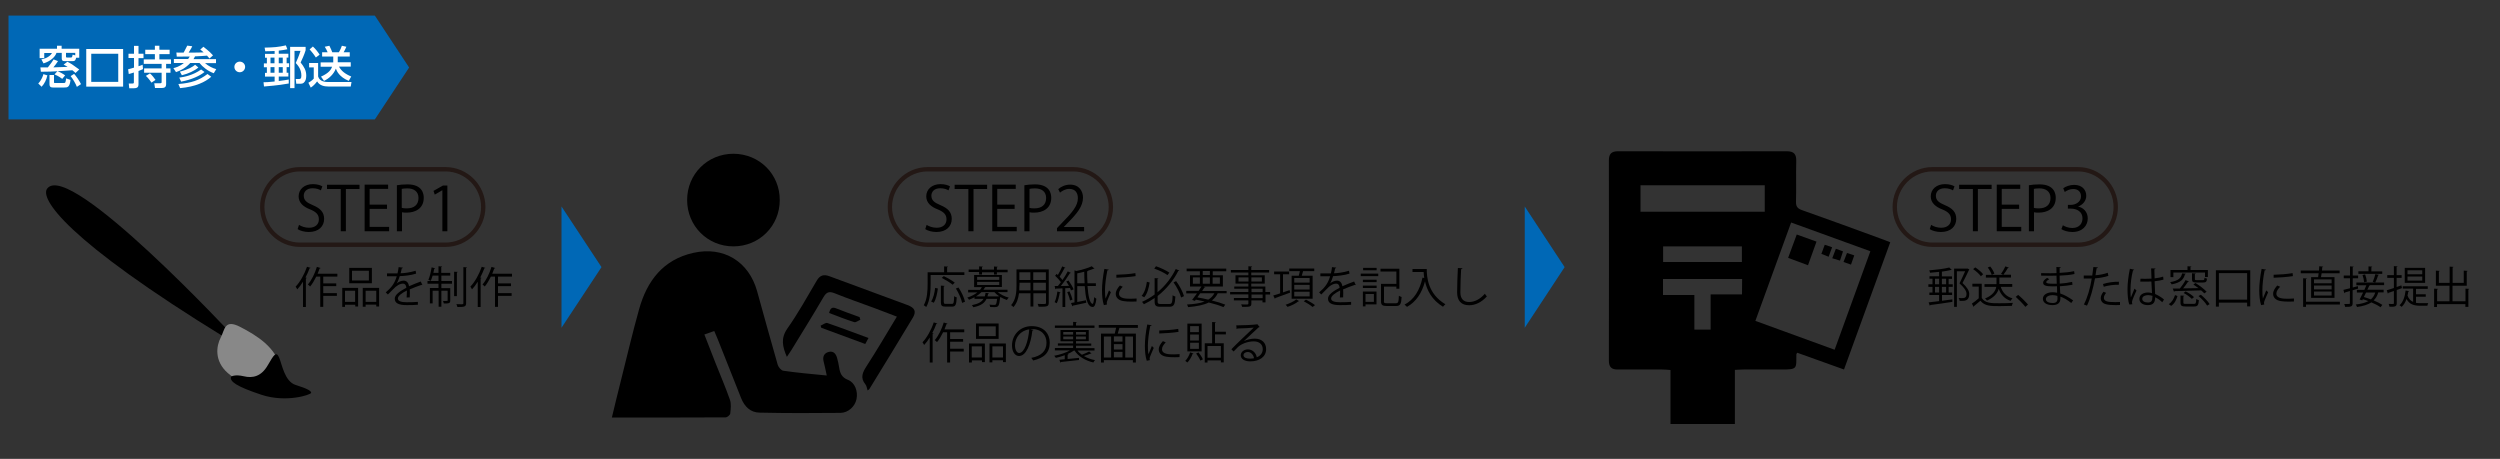 <?xml version="1.0" encoding="utf-8"?>
<!-- Generator: Adobe Illustrator 27.9.3, SVG Export Plug-In . SVG Version: 9.03 Build 53313)  -->
<svg version="1.1" id="レイヤー_1" xmlns="http://www.w3.org/2000/svg" xmlns:xlink="http://www.w3.org/1999/xlink" x="0px"
	 y="0px" viewBox="0 0 2000 367.1" style="enable-background:new 0 0 2000 367.1;" xml:space="preserve">
<rect x="0" y="0" width="2000" height="367.1" fill="#333333" stroke="none"/>
<style type="text/css">
	.st0{fill:#0068B6;}
	.st1{fill:#FFFFFF;}
	.st2{fill:#888888;}
	.st3{fill:none;stroke:#231815;stroke-width:3.495;stroke-miterlimit:10;}
</style>
<polygon class="st0" points="299.9,95.5 6.8,95.5 6.8,12.5 299.9,12.5 327.3,54 "/>
<polygon class="st0" points="449.2,165.2 481.2,213.7 449.2,262.2 "/>
<polygon class="st0" points="1219.8,165.2 1251.7,213.7 1219.8,262.2 "/>
<g>
	<g>
		<path class="st1" d="M37.9,60.3c-0.8,3.5-2.2,6.5-4.6,9.1l-2.7-2.6c2.8-2.9,3.9-6.5,4.1-7.5L37.9,60.3z M60.9,46.2
			c-0.3,1.3-0.6,2.7-2.6,2.7h-6.6c-1.7,0-2.3-0.5-2.3-2.2v-4.4h-4.2c-1.1,3.2-4.7,6.7-10.4,8.4l-1.7-3.2c5.9-1.1,7.9-4.1,8.5-5.1
			h-6.2v4.1h-3.7V39h13.9v-2.4h3.7V39h14.1v7.2H60.9z M45.9,57c-3.2,0.2-7.1,0.4-13.2,0.4l-0.4-3.5c1.7,0,4.6,0,6,0
			c2.7-3.4,3.6-4.8,4.6-6.4l3.5,1.4c-1.1,1.8-2.4,3.4-3.7,5c2,0,9-0.3,11.4-0.4c-1.4-0.9-2.1-1.2-3.2-1.8l3-2.3
			c2.5,1.2,4.3,2.3,9.5,6.2l-3,2.8c-0.6-0.6-1.2-1.2-2.5-2.2c-1.8,0.1-10,0.7-11.9,0.8c1.8,0.6,4.2,1.9,6.1,3.3l-2.3,2.8
			c-3-2.3-5.2-3.1-6.2-3.6L45.9,57z M39.6,60h3.6v5.6c0,0.6,0,0.8,0.6,0.8h6.9c1.7,0,1.7-0.1,2.2-3.7l3.5,1.2
			c-0.6,6.1-2.6,6.1-4.9,6.1h-9c-1.4,0-2.9-0.1-2.9-2.7V60z M60.1,42.3h-7.3v3.1c0,0.5,0.2,0.6,0.7,0.6h3.2c1,0,1-0.3,1.4-2.3
			l2.1,0.6V42.3z M59.3,59.1c1.9,2.1,4.3,5.7,5.5,8.2l-3.3,2.2c-0.9-2.4-3-6.1-5-8.6L59.3,59.1z"/>
		<path class="st1" d="M98.5,69.3H69V39.2h29.5V69.3z M94.5,43H73v22.5h21.6V43z"/>
		<path class="st1" d="M102.5,55.4c1.6-0.4,3.2-0.8,4.7-1.3v-7.7h-4.4V43h4.4v-6.3h3.6V43h4v3.5h-4V53c1.7-0.6,2.4-0.9,3.3-1.2
			l0.3,3.5c-0.9,0.4-1.4,0.6-3.6,1.5v10.6c0,1.7-0.4,3.2-3.7,3.2h-3.7l-0.4-3.8h3.1c0.5,0,1-0.1,1-0.9V58c-2,0.7-3.2,1-4.1,1.2
			L102.5,55.4z M123.8,36.6h3.7v3.2h8.2v3.5h-8.2v4.2h9.3v3.6h-3.9v3.6h3.5v3.5h-3.5v9.3c0,1.9-1.1,2.9-3.3,2.9H124l-0.6-3.8h4.7
			c1.2,0,1.2-0.5,1.2-1.1v-7.3h-14v-3.5h14v-3.6h-14.3v-3.6h8.9v-4.2h-7.7v-3.5h7.7V36.6z M120,58.7c2,1.8,4,4.6,4.4,5.2l-3.2,2.2
			c-0.5-0.7-2.3-3.4-4.5-5.4L120,58.7z"/>
		<path class="st1" d="M150.4,47.3c0.5-0.6,0.9-1.2,1.4-2.1c-4.9,0.1-5.5,0.1-10.4,0.1l-0.3-3.3c1,0.1,1.9,0.1,5.8,0.1
			c0.1-0.3,1.6-2.8,2.9-5.6l4,0.5c-0.4,0.9-0.6,1.5-2.9,5.1c5.9,0,10.1-0.1,12-0.2c-1.4-1.3-1.9-1.7-2.7-2.2l2.5-2.3
			c0.6,0.5,4.8,3.5,7.7,6.9l-2.8,2.5c-0.5-0.6-1-1.2-2-2.3c-2.2,0.2-6.1,0.5-9.6,0.6c-0.5,1.1-0.9,1.7-1.2,2.2h18v3.2H164
			c2.7,2.3,6.2,4.1,9,4.8l-2,3.3c-4.6-1.7-8.9-5-11.4-8.2h-7.4c-3.5,3.8-7.4,6-11.4,7.3l-2.1-3.2c1.7-0.4,4.8-1.2,8.4-4.1h-8v-3.2
			H150.4z M169,61.4c-4.7,4.2-12.6,8-24.9,9.1l-1.4-3.3c10.5-0.8,16.7-3,23.3-8L169,61.4z M163.6,57.6c-3.5,2.9-10.4,6.2-18.7,7.7
			l-1.5-3.2c3.9-0.5,11.1-1.9,17.5-6.5L163.6,57.6z M158.7,54c-3.2,2.7-8,4.9-13.2,6.2l-1.6-2.9c7.1-1.8,10.3-3.9,12.2-5.5L158.7,54
			z"/>
		<path class="st1" d="M196.1,53.5c0,2.3-1.9,4.3-4.3,4.3c-2.4,0-4.3-1.9-4.3-4.3c0-2.4,2-4.2,4.3-4.2
			C194.2,49.3,196.1,51.2,196.1,53.5z"/>
		<path class="st1" d="M219.6,40.8c-3.9,0.2-6.2,0.2-7.4,0.2l-0.5-2.9c7.8-0.2,10.6-0.4,17-1.8l1.2,3.1c-1.3,0.3-3.2,0.7-6.9,1.1
			v2.5h7.7v3.1h-1.4v4.5h2v3.1h-2v4.5h1.4v3H223v3.6c4-0.5,6.6-0.9,8-1.2v3.2c-2.7,0.5-8.5,1.5-19.8,2.4l-0.4-3.4
			c1.8,0,4.2-0.1,8.9-0.6v-3.9h-7.7v-3h1.5v-4.5h-2.4v-3.1h2.4v-4.5h-1.5v-3.1h7.7V40.8z M216.4,46.1v4.5h3.2v-4.5H216.4z
			 M216.4,53.7v4.5h3.2v-4.5H216.4z M223,46.1v4.5h3.2v-4.5H223z M223,53.7v4.5h3.2v-4.5H223z M244.5,37.5v2.7c-1.1,3.7-3,7.7-4,9.8
			c2.8,3.6,4.5,6.2,4.5,10.6c0,2.8-0.8,4.1-1.3,4.8c-1.1,1.6-2.3,1.6-4.3,1.6H237l-0.4-3.8h2.6c0.8,0,1.9,0,1.9-2.6
			c0-5-2.4-7.9-4.5-10.2c1.1-2.4,2.4-5.3,3.8-9.7h-4.8v29.8h-3.5v-33H244.5z"/>
		<path class="st1" d="M247.2,50.4h7.3v10.8c1.3,4.4,6.4,4.4,8.1,4.4h18.6l-0.6,3.6h-18.1c-2.7,0-6.8-0.6-8.8-4.1
			c-1.6,2.2-3.4,3.9-5.1,5l-1.9-3.9c0.2-0.1,2.9-1.6,4.3-3.3v-9h-3.7V50.4z M250.3,37.2c2.1,1.9,3.9,4.2,5.4,6.5l-3,2.3
			c-1.8-2.9-4.5-5.9-5-6.5L250.3,37.2z M266.6,49.8v-4.6h-8.9v-3.4h4.4c-0.5-1.3-1.4-3-2.3-4.4l3.7-0.8c1.1,2,2,4.4,2.3,5.2h5.3
			c1.3-2.1,2.3-4.8,2.4-5.2l3.6,0.8c-0.7,1.7-1.7,3.6-2.2,4.4h4.9v3.4h-9.6v4.6h10.4v3.5h-9.4c1.7,3.3,4.9,5.9,9.8,7.9l-2,3.5
			c-7.7-3.2-9.6-7.9-10.3-9.8c-1.8,4.5-5.4,7.9-9.5,9.8l-2.4-3.4c6.5-2.9,8.1-5.8,8.9-7.9h-9.2v-3.5H266.6z"/>
	</g>
</g>
<g>
	<g>
		<path d="M256.7,152.3c-1.1-0.7-3.4-1.7-6.6-1.7c-5.2,0-7.1,3.2-7.1,5.9c0,3.7,2.2,5.5,7.2,7.6c6,2.5,9.1,5.6,9.1,11
			c0,5.9-4.3,10.5-12.3,10.5c-3.4,0-7-1-8.9-2.3l1.1-3.4c2,1.3,5,2.3,8,2.3c5,0,7.9-2.7,7.9-6.7c0-3.7-2-5.9-6.8-7.9
			c-5.6-2.1-9.4-5.4-9.4-10.5c0-5.7,4.6-9.8,11.4-9.8c3.5,0,6.2,0.9,7.6,1.8L256.7,152.3z"/>
		<path d="M287.7,151.2h-11V185h-4.1v-33.8h-11v-3.4h26V151.2z"/>
		<path d="M311.4,185h-19.7v-37.3h18.8v3.4h-14.8v12.6h13.9v3.4h-13.9v14.4h15.6V185z"/>
		<path d="M317.5,148.2c2.1-0.4,5-0.7,8.5-0.7c12,0,13,7.7,13,10.7c0,8.8-7,11.9-13.6,11.9c-1.4,0-2.7,0-3.8-0.3V185h-4.1V148.2z
			 M321.5,166.3c1,0.3,2.3,0.4,3.9,0.4c5.9,0,9.4-2.9,9.4-8.3c0-5.3-3.8-7.7-8.9-7.7c-2.1,0-3.6,0.2-4.5,0.4V166.3z"/>
		<path d="M353.9,185v-32.8h-0.1l-6,3.5l-1-3l7.6-4.3h3.5V185H353.9z"/>
		<path d="M242.3,225.5c-1.4,2.3-2.9,4.3-4.5,6c-0.3-0.6-0.9-1.7-1.3-2.2c3.5-3.6,7-9.8,9.1-15.9l2.9,0.9c-0.1,0.2-0.4,0.3-0.8,0.3
			c-0.9,2.5-2.1,5-3.3,7.4l1,0.3c0,0.2-0.2,0.4-0.7,0.5v22.8h-2.3V225.5z M269.8,221.3h-11.2v5.4H269v2.2h-10.4v5.6h10.9v2.2h-10.9
			v8.8h-2.4v-24.2H253c-1.5,3-3.1,5.8-4.9,7.9c-0.4-0.5-1.3-1.2-1.8-1.6c2.8-3.2,5.6-8.7,7.2-14.1l3,0.9c-0.1,0.2-0.4,0.4-0.8,0.4
			c-0.5,1.4-1,2.8-1.6,4.2h15.8V221.3z"/>
		<path d="M273.8,245.5v-15.2h12.7v14.9h-2.3v-1.4H276v1.7H273.8z M284.1,232.6H276v8.9h8.1V232.6z M297.5,214.3v12.3h-18.1v-12.3
			H297.5z M295.1,224.4v-7.8h-13.5v7.8H295.1z M290.2,230.3h13.1v14.9H301v-1.5h-8.5v1.7h-2.3V230.3z M292.5,241.5h8.5v-8.9h-8.5
			V241.5z"/>
		<path d="M337.9,228c-0.1,0-0.1,0.1-0.2,0.1c-0.2,0-0.4-0.1-0.5-0.2c-2.7,0.9-6.5,2.3-9.4,3.6c0.1,0.8,0.1,1.7,0.1,2.7
			c0,1.1,0,2.4-0.1,3.7l-2.5,0.1c0.1-1.3,0.2-2.9,0.2-4.2c0-0.5,0-1,0-1.4c-3.9,1.9-7.2,4.3-7.2,6.4c0,2,2.4,3,7.2,3
			c3.4,0,6.5-0.1,8.8-0.3l0,2.3c-2.1,0.2-5.2,0.3-8.8,0.3c-6.7,0-9.7-1.6-9.7-5.2c0-3.1,4.1-6,9.3-8.7c-0.2-2.2-1.2-3.3-2.6-3.3
			c-2.5,0-5.2,1.4-8.4,4.9c-1,1.1-2.3,2.4-3.8,3.8l-1.7-1.7c3.5-3.1,6.8-6,8.8-12.9l-2,0h-5.8v-2.3c2.1,0,4.6,0,6,0l2.4,0
			c0.4-1.6,0.7-3.1,0.9-5l3.4,0.4c-0.1,0.3-0.3,0.6-0.9,0.6c-0.2,1.4-0.6,2.6-0.9,3.9c2.4,0,7.5-0.6,12-2l0.4,2.3
			c-4.4,1.4-9.6,1.9-13.1,2c-0.8,2.6-1.7,4.7-2.5,5.9h0c1.5-1.4,3.8-2.3,5.6-2.3c2.4,0,3.9,1.7,4.3,4.5c2.9-1.3,6.6-2.8,9.4-3.8
			L337.9,228z"/>
		<path d="M353.1,220.5v4.3h8.5v2.2h-8.5v3.5h7.1v9.9c0,2.3-1,2.4-5.2,2.4c-0.1-0.6-0.3-1.4-0.6-2c0.8,0,1.4,0,2,0
			c1.5,0,1.7,0,1.7-0.5v-7.7h-5v12.8h-2.2v-12.8h-4.8v10.1h-2.2v-12.3h6.9V227H342v-2.2h8.8v-4.3h-4.7c-0.5,1.6-1,3.1-1.5,4.2
			c-0.5-0.3-1.4-0.7-1.9-0.9c1.1-2.3,2-6.2,2.6-9.9l2.8,0.7c-0.1,0.2-0.3,0.4-0.7,0.4c-0.2,1-0.4,2.2-0.7,3.3h4.1v-5.3l2.9,0.2
			c0,0.2-0.2,0.4-0.7,0.5v4.6h7.2v2.2H353.1z M366.2,217.5c0,0.2-0.2,0.4-0.7,0.5v18.9h-2.2v-19.5L366.2,217.5z M370.7,213.7
			l2.9,0.2c0,0.2-0.2,0.4-0.7,0.5v28.1c0,3-1.6,3.1-7,3.1c-0.1-0.6-0.5-1.6-0.8-2.3c1.3,0,2.5,0.1,3.4,0.1c1.8,0,2.2,0,2.2-0.8
			V213.7z"/>
		<path d="M382.1,225.5c-1.4,2.3-2.9,4.3-4.5,6c-0.3-0.6-0.9-1.7-1.3-2.2c3.5-3.6,7-9.8,9.1-15.9l2.9,0.9c-0.1,0.2-0.4,0.3-0.8,0.3
			c-0.9,2.5-2.1,5-3.3,7.4l1,0.3c0,0.2-0.2,0.4-0.7,0.5v22.8h-2.3V225.5z M409.6,221.3h-11.2v5.4h10.4v2.2h-10.4v5.6h10.9v2.2h-10.9
			v8.8H396v-24.2h-3.3c-1.5,3-3.1,5.8-4.9,7.9c-0.4-0.5-1.3-1.2-1.8-1.6c2.8-3.2,5.6-8.7,7.2-14.1l3,0.9c-0.1,0.2-0.4,0.4-0.8,0.4
			c-0.5,1.4-1,2.8-1.6,4.2h15.8V221.3z"/>
	</g>
</g>
<g>
	<g>
		<path d="M758.8,152.3c-1.1-0.7-3.4-1.7-6.6-1.7c-5.2,0-7.1,3.2-7.1,5.9c0,3.7,2.2,5.5,7.2,7.6c6,2.5,9.1,5.6,9.1,11
			c0,5.9-4.3,10.5-12.3,10.5c-3.4,0-7-1-8.9-2.3l1.1-3.4c2,1.3,5,2.3,8,2.3c5,0,7.9-2.7,7.9-6.7c0-3.7-2-5.9-6.8-7.9
			c-5.6-2.1-9.4-5.4-9.4-10.5c0-5.7,4.6-9.8,11.4-9.8c3.5,0,6.2,0.9,7.6,1.8L758.8,152.3z"/>
		<path d="M789.8,151.2h-11V185h-4.1v-33.8h-11v-3.4h26V151.2z"/>
		<path d="M813.5,185h-19.7v-37.3h18.8v3.4h-14.8v12.6h13.9v3.4h-13.9v14.4h15.6V185z"/>
		<path d="M819.5,148.2c2.2-0.4,5-0.7,8.5-0.7c12,0,13,7.7,13,10.7c0,8.8-7,11.9-13.6,11.9c-1.4,0-2.7,0-3.8-0.3V185h-4.1V148.2z
			 M823.6,166.3c1,0.3,2.3,0.4,3.9,0.4c5.9,0,9.4-2.9,9.4-8.3c0-5.3-3.8-7.7-8.9-7.7c-2,0-3.6,0.2-4.4,0.4V166.3z"/>
		<path d="M867.3,185h-21.7v-2.5l3.6-3.8c8.7-8.8,13.1-14.1,13.1-20.1c0-3.9-1.7-7.5-7-7.5c-2.9,0-5.6,1.6-7.3,3l-1.4-2.8
			c2.2-2,5.6-3.6,9.5-3.6c7.4,0,10.3,5.4,10.3,10.4c0,6.9-4.8,12.8-12.4,20.4l-2.9,3v0.1h16.2V185z"/>
		<path d="M771.5,220h-27v7c0,5.4-0.4,13.2-3.5,18.6c-0.4-0.4-1.5-1.1-2-1.4c2.9-5.1,3.1-12.2,3.1-17.2v-9.2h13.2v-4.7l3.1,0.2
			c0,0.2-0.2,0.4-0.7,0.5v4h13.8V220z M750.3,230.8c-0.5,3.8-1.4,8.6-3.3,11.4l-2.1-1c1.8-2.7,2.8-7.1,3.2-10.9L750.3,230.8z
			 M755.1,241.7c0,1.2,0.2,1.4,1.6,1.4h4.8c1.4,0,1.7-0.9,1.8-6.2c0.5,0.5,1.5,0.8,2.1,1c-0.3,5.8-0.9,7.4-3.8,7.4h-5.2
			c-2.9,0-3.7-0.8-3.7-3.5v-13.3l3,0.2c0,0.2-0.2,0.4-0.7,0.5V241.7z M755,220.9c3,1.4,6.8,3.6,8.8,5.2l-1.7,1.7
			c-1.8-1.6-5.6-3.9-8.7-5.5L755,220.9z M769.7,242.3c-0.6-3.1-2.7-7.9-5-11.5l2.1-0.8c2.4,3.6,4.6,8.3,5.2,11.4L769.7,242.3z"/>
		<path d="M806.2,233.7h-8c2.3,1.9,5.7,3.6,8.8,4.4c-0.5,0.5-1.2,1.3-1.5,1.9c-1.7-0.6-3.6-1.4-5.3-2.4l-0.1,0.4
			c-0.7,7.3-1.4,7.7-4.8,7.7c-0.9,0-2,0-3.2-0.1c0-0.6-0.2-1.3-0.6-1.9c1.7,0.2,3.4,0.2,3.9,0.2c0.6,0,0.9,0,1.2-0.3
			c0.4-0.4,0.8-1.7,1.1-4.5h-8.5c-1.5,3.2-4.3,5.5-10.6,6.7c-0.2-0.5-0.7-1.3-1.1-1.7c5.2-1,7.9-2.6,9.3-5h-7.2v-1.3
			c-1.3,0.7-2.8,1.4-4.4,2c-0.3-0.6-0.9-1.3-1.4-1.7c3.4-1.1,6.1-2.6,8.1-4.2h-7.4v-2h9.5c0.6-0.7,1.1-1.4,1.5-2.2h-6.2V220h22.2
			v9.6h-12.9c-0.1,0.1-0.3,0.2-0.6,0.2c-0.3,0.7-0.8,1.3-1.3,2h19.3V233.7z M783.3,219.4v-1.8h-8.4v-2h8.4v-2.5l3,0.2
			c0,0.2-0.2,0.4-0.7,0.5v1.9h9.6v-2.5l3,0.2c0,0.2-0.2,0.4-0.7,0.5v1.9h8.6v2h-8.6v1.8h-2.3v-1.8h-9.6v1.8H783.3z M791.2,234.6
			c0,0.2-0.3,0.4-0.7,0.5c-0.1,0.7-0.3,1.4-0.5,2h8.4c0.3,0,0.4-0.1,0.5-0.1l0.6,0.1c-1.5-1-3-2.2-4-3.4h-10.3
			c-1.2,1.2-2.7,2.3-4.4,3.4h7c0.3-0.8,0.5-1.7,0.6-2.8L791.2,234.6z M781.7,221.5v2.4h17.7v-2.4H781.7z M781.7,225.5v2.5h17.7v-2.5
			H781.7z"/>
		<path d="M839,215.6v26.6c0,3.2-1.5,3.2-8.1,3.2c-0.1-0.6-0.5-1.6-0.8-2.3c1.3,0,2.5,0.1,3.6,0.1c2.9,0,3.1,0,3.1-1v-7.6h-10.1
			v10.6h-2.3v-10.6h-9.2c-0.5,4-1.7,8.1-4.5,11.1c-0.3-0.5-1.3-1.3-1.8-1.6c3.9-4.4,4.3-10.7,4.3-15.7v-12.9H839z M815.5,228.4
			c0,1.2,0,2.5-0.1,3.9h9v-6.1h-8.8V228.4z M824.3,217.8h-8.8v6.2h8.8V217.8z M836.7,224v-6.2h-10.1v6.2H836.7z M826.6,232.3h10.1
			v-6.1h-10.1V232.3z"/>
		<path d="M856.8,232.3c-0.2-0.6-0.5-1.2-0.8-1.9l-3.8,0.2v15H850v-14.9c-2,0.1-3.8,0.2-5.2,0.2c0,0.3-0.2,0.4-0.5,0.5l-0.6-2.6h2.6
			c0.8-0.9,1.6-2,2.4-3.1c-1.1-1.6-3-3.6-4.6-5.1l1.2-1.5c0.3,0.3,0.7,0.6,1,0.9c1.2-2.1,2.7-4.9,3.5-6.9l2.5,1.1
			c-0.1,0.2-0.3,0.3-0.7,0.3c-1,2-2.6,4.9-3.9,6.9c0.9,0.9,1.7,1.8,2.3,2.6c1.6-2.3,3.1-4.8,4.2-6.9l2.5,1.2
			c-0.1,0.2-0.4,0.3-0.8,0.3c-1.8,3-4.7,7.1-7.2,10.2l6.5-0.1c-0.7-1.2-1.4-2.4-2.2-3.5l1.8-0.8c1.6,2.2,3.4,5.2,4.1,7.1
			L856.8,232.3z M848.5,233.9c-0.1,0.2-0.3,0.3-0.7,0.3c-0.5,3-1.3,6.3-2.4,8.4c-0.5-0.3-1.2-0.7-1.7-0.9c1-2,1.8-5.3,2.2-8.5
			L848.5,233.9z M856,240.4c-0.3-1.8-1.3-4.6-2.2-6.7l1.8-0.6c1,2.1,2,4.8,2.4,6.6L856,240.4z M876.6,228.8H870
			c0.6,7.9,1.7,13.8,4.1,14.3h0c0.6,0,1-2.3,1.3-5.4c0.5,0.5,1.3,1,1.7,1.3c-0.5,4.6-1.5,6.6-3,6.6c-0.3,0-0.6-0.1-1-0.2
			c-3.4-1-4.7-7.6-5.3-16.5h-6v12.7c2.2-0.4,4.6-0.9,7-1.4l0.2,2c-3.9,0.9-8,1.8-10.6,2.3c0,0.2-0.2,0.5-0.5,0.5l-1.1-2.6l2.8-0.5
			v-25.6l1.5,0.5c4.5-1,9.5-2.4,12.3-3.8l2.2,1.9c-0.1,0.1-0.2,0.1-0.7,0.1c-1.3,0.5-2.8,1-4.5,1.6c-0.1,0.2-0.3,0.4-0.7,0.5
			c0,3.2,0.1,6.5,0.3,9.5h6.7V228.8z M861.8,226.6h5.9c-0.2-2.9-0.3-5.9-0.3-9.2c-1.8,0.5-3.7,0.9-5.6,1.3V226.6z"/>
		<path d="M887,215.7c-0.1,0.4-0.5,0.6-1.1,0.6c-1.2,5.7-1.9,12-1.9,15.7c0,2.6,0.1,5.3,0.5,6.9c0.7-1.7,2.2-5.4,2.7-6.6l1.5,1.5
			c-1.4,3.5-2.5,5.5-3,7.1c-0.2,0.6-0.3,1.2-0.3,1.6c0,0.4,0.1,0.7,0.2,1.1l-2.5,0.5c-1.1-3.3-1.5-7.4-1.5-12c0-4.6,0.7-11,1.9-17
			L887,215.7z M909.2,241.2c-1.3,0.1-2.5,0.1-3.8,0.1c-2.5,0-4.8-0.1-6.5-0.4c-4.3-0.6-6.3-3-6.3-5.8c0-2.4,1.3-4.4,3.3-6.7l2.3,1
			c-1.7,1.8-3,3.5-3,5.5c0,4.1,5.9,4.1,9.6,4.1c1.5,0,3-0.1,4.5-0.2L909.2,241.2z M893.1,219.8c4.5-0.1,10.6-0.5,15.2-1.3l0.2,2.4
			c-4.3,0.7-11.4,1.2-15.4,1.3L893.1,219.8z"/>
		<path d="M913.3,236.7c2.4-2.7,3.7-7.3,4.2-11.3l2.2,0.6c-0.6,4.1-1.8,9-4.3,11.8L913.3,236.7z M926.1,241.2c0,1.6,0.5,2,2.4,2h7
			c2.1,0,2.4-1.2,2.6-7c0.6,0.5,1.6,0.9,2.2,1c-0.3,6.3-1.1,8.2-4.8,8.2h-7.2c-3.6,0-4.6-0.9-4.6-4.3v-2.7c-2.7,1.9-5.5,3.5-8.6,5
			c-0.3-0.6-1-1.4-1.5-1.9c3.6-1.6,7-3.6,10.1-5.9v-13.1l3,0.2c0,0.2-0.2,0.4-0.7,0.5v10.6c6.4-5.3,11.3-11.8,14.6-18.6l2.9,1.3
			c-0.2,0.3-0.6,0.3-0.9,0.3c-3.7,7.3-9.3,14.3-16.5,20V241.2z M924.8,213c3.7,1.2,8.2,3.4,10.7,5.1l-1.5,2c-2.3-1.7-6.9-4-10.6-5.2
			L924.8,213z M944.9,238c-0.9-3.4-3.4-8.4-6.1-12.1l2.1-1c2.8,3.7,5.3,8.6,6.3,12L944.9,238z"/>
		<path d="M981.3,234.6h-7.1c-1.1,2.3-2.6,4.2-4.7,5.8c4.2,1,7.9,2.2,10.7,3.3l-1.4,2c-3.1-1.3-7.2-2.6-11.8-3.7
			c-4,2-9.4,3.1-16.5,3.7c-0.2-0.7-0.6-1.6-0.9-2.1c5.8-0.3,10.5-1,14.1-2.4c-2.3-0.5-4.6-1-7-1.5l-0.8,1l-2.2-0.8
			c1.1-1.4,2.5-3.3,3.9-5.2H949v-2h9.9c0.8-1.2,1.6-2.4,2.3-3.5h-9.2v-9h7.9v-3.2h-10.6v-2.1H981v2.1h-10.8v3.2h8.1v9h-15.7l1.7,0.5
			c-0.1,0.2-0.3,0.3-0.8,0.3c-0.6,0.8-1.2,1.8-1.8,2.8h19.6V234.6z M954.3,221.9v5.1h5.6v-5.1H954.3z M960.2,234.6
			c-0.8,1.1-1.6,2.2-2.3,3.3c2.9,0.5,5.9,1.1,8.7,1.8c2.2-1.3,3.8-2.9,4.9-5.1H960.2z M962.2,216.8v3.2h5.7v-3.2H962.2z M962.2,227
			h5.7v-5.1h-5.7V227z M975.9,221.9h-5.8v5.1h5.8V221.9z"/>
		<path d="M1016.1,233.7v1.9h-3.7v6.3h-2.4v-1.6h-8.9v2.4c0,1.6-0.4,2.2-1.5,2.5c-1.1,0.3-2.9,0.3-5.9,0.3c-0.1-0.6-0.5-1.5-0.8-2
			c1.3,0,2.6,0.1,3.5,0.1c2.1,0,2.3,0,2.3-0.9v-2.4h-11.6v-1.9h11.6v-2.9h-14.6v-1.9h14.6V231h-11.3v-1.8h11.3v-2.3h-10.3v-6.7h10.3
			V218h-14v-2h14V213l3,0.2c0,0.3-0.2,0.5-0.7,0.5v2.3h14.3v2h-14.3v2.2h10.8v6.7h-10.8v2.3h11.3v4.4H1016.1z M990.8,225.2h8v-3.3
			h-8V225.2z M1009.5,221.9h-8.4v3.3h8.4V221.9z M1001.2,231v2.7h8.9V231H1001.2z M1010.1,238.5v-2.9h-8.9v2.9H1010.1z"/>
		<path d="M1026.4,233.9c1.7-0.6,3.5-1.2,5.3-1.8l0.4,2c-4.3,1.6-8.9,3.3-11.8,4.3c0,0.3-0.2,0.5-0.4,0.6l-1.3-2.6
			c1.5-0.5,3.4-1,5.5-1.7v-15.3h-4.8v-2.2h12v2.2h-4.9V233.9z M1039.3,240.9c-0.1,0.1-0.3,0.2-0.7,0.2c-1.8,1.6-5.4,3.4-8.6,4.4
			c-0.3-0.5-1-1.2-1.5-1.7c3-1,6.7-2.7,8.5-4.3L1039.3,240.9z M1033.2,220.6h5.8c0.3-1.2,0.7-2.5,0.9-3.7h-8.5v-2.1h20v2.1h-8.9
			c-0.3,1.1-0.7,2.5-1.1,3.7h8.7V239h-16.8V220.6z M1047.7,226.1v-3.7h-12.3v3.7H1047.7z M1047.7,231.6v-3.7h-12.3v3.7H1047.7z
			 M1047.7,237.1v-3.7h-12.3v3.7H1047.7z M1050.1,245.6c-1.5-1.3-4.6-3.3-7.1-4.6l1.8-1.3c2.4,1.2,5.6,3.1,7.2,4.4L1050.1,245.6z"/>
		<path d="M1084.6,228c-0.1,0-0.1,0.1-0.2,0.1c-0.2,0-0.4-0.1-0.5-0.2c-2.7,0.9-6.5,2.3-9.4,3.6c0.1,0.8,0.1,1.7,0.1,2.7
			c0,1.1,0,2.4-0.1,3.7l-2.6,0.1c0.1-1.3,0.2-2.9,0.2-4.2c0-0.5,0-1,0-1.4c-3.9,1.9-7.2,4.3-7.2,6.4c0,2,2.4,3,7.2,3
			c3.4,0,6.5-0.1,8.8-0.3l0,2.3c-2.1,0.2-5.2,0.3-8.8,0.3c-6.7,0-9.7-1.6-9.7-5.2c0-3.1,4.1-6,9.3-8.7c-0.2-2.2-1.2-3.3-2.6-3.3
			c-2.5,0-5.2,1.4-8.3,4.9c-1,1.1-2.3,2.4-3.8,3.8l-1.7-1.7c3.5-3.1,6.8-6,8.8-12.9l-2,0h-5.8v-2.3c2.1,0,4.6,0,6,0l2.4,0
			c0.4-1.6,0.7-3.1,0.9-5l3.4,0.4c-0.1,0.3-0.3,0.6-0.9,0.6c-0.2,1.4-0.6,2.6-0.9,3.9c2.4,0,7.5-0.6,12-2l0.4,2.3
			c-4.4,1.4-9.6,1.9-13.1,2c-0.8,2.6-1.7,4.7-2.5,5.9h0c1.5-1.4,3.8-2.3,5.6-2.3c2.4,0,3.9,1.7,4.3,4.5c2.9-1.3,6.6-2.8,9.4-3.8
			L1084.6,228z"/>
		<path d="M1088.6,220.9v-2h14v2H1088.6z M1101.2,233.2v10.3h-8.8v1.6h-2.1v-11.9H1101.2z M1090.3,225.7v-1.9h11v1.9H1090.3z
			 M1090.3,230.4v-1.9h11v1.9H1090.3z M1101.3,214.3v1.9h-10.8v-1.9H1101.3z M1099.1,235.2h-6.7v6.3h6.7V235.2z M1107.1,241
			c0,1.3,0.4,1.6,2.4,1.6h7.1c2,0,2.3-0.9,2.5-6c0.6,0.4,1.6,0.8,2.2,1c-0.3,5.7-1.1,7.2-4.6,7.2h-7.3c-3.5,0-4.6-0.8-4.6-3.8v-13.9
			h12.3v-9.9h-12.7v-2.2h15.1v16h-2.4v-1.7h-9.9V241z"/>
		<path d="M1139,215.2h2.4c0,6.3,0.8,19.8,14.9,28.2c-0.5,0.4-1.5,1.4-1.9,2c-9.1-5.5-12.9-13.5-14.4-20.3
			c-2.5,9.3-7.1,16.3-14.4,20.4c-0.5-0.5-1.4-1.4-2-1.8c7.7-4,12.2-11.5,14.4-21.6l1.4,0.3c-0.3-1.7-0.4-3.4-0.5-4.8h-8.9v-2.4
			L1139,215.2L1139,215.2z"/>
		<path d="M1170,214.6c-0.1,0.4-0.4,0.7-1.1,0.8c-0.3,4.1-0.6,13.3-0.6,18.5c0,5.2,2.6,7.7,7,7.7c4.3,0,8.6-2.1,12.6-6.6
			c0.3,0.6,1.2,1.7,1.6,2.1c-4.1,4.6-9.1,7.1-14.2,7.1c-6.4,0-9.6-3.7-9.6-10.3c0-4.4,0.3-15.2,0.6-19.5L1170,214.6z"/>
	</g>
</g>
<g>
	<g>
		<path d="M1562.4,152.3c-1.1-0.7-3.4-1.7-6.6-1.7c-5.2,0-7.1,3.2-7.1,5.9c0,3.7,2.2,5.5,7.2,7.6c6,2.5,9.1,5.6,9.1,11
			c0,5.9-4.3,10.5-12.3,10.5c-3.4,0-7-1-8.9-2.3l1.1-3.4c2,1.3,5,2.3,8,2.3c5,0,7.9-2.7,7.9-6.7c0-3.7-2-5.9-6.8-7.9
			c-5.6-2.1-9.4-5.4-9.4-10.5c0-5.7,4.6-9.8,11.4-9.8c3.5,0,6.2,0.9,7.6,1.8L1562.4,152.3z"/>
		<path d="M1593.3,151.2h-11V185h-4v-33.8h-11v-3.4h26V151.2z"/>
		<path d="M1617.1,185h-19.7v-37.3h18.8v3.4h-14.8v12.6h13.9v3.4h-13.9v14.4h15.6V185z"/>
		<path d="M1623.1,148.2c2.1-0.4,5-0.7,8.5-0.7c12,0,13,7.7,13,10.7c0,8.8-7,11.9-13.6,11.9c-1.4,0-2.7,0-3.8-0.3V185h-4.1V148.2z
			 M1627.1,166.3c1,0.3,2.3,0.4,3.9,0.4c5.9,0,9.4-2.9,9.4-8.3c0-5.3-3.8-7.7-8.9-7.7c-2,0-3.6,0.2-4.4,0.4V166.3z"/>
		<path d="M1662.2,165.2c4.3,0.7,8,4.2,8,9.5c0,5.8-4.2,10.9-12.4,10.9c-3.7,0-7-1.2-8.7-2.3l1.2-3.1c1.3,0.9,4.3,2.2,7.5,2.2
			c6.2,0,8.2-4.3,8.2-7.7c0-5.4-4.5-7.8-9.3-7.8h-2.4v-3h2.4c3.5,0,8.1-2.2,8.1-6.8c0-3.2-1.9-5.9-6.3-5.9c-2.7,0-5.2,1.3-6.7,2.4
			l-1.2-3c1.8-1.4,5.2-2.7,8.7-2.7c6.7,0,9.7,4.3,9.7,8.7c0,3.8-2.4,7.1-6.7,8.7V165.2z"/>
		<path d="M1558.9,223v4.4h3.3v2.1h-3.3v4.5h2.8v2h-8.1v4.6c2.7-0.3,5.5-0.7,8.3-1.1l0,2c-6.4,1-13.3,2-17.6,2.5
			c0,0.3-0.2,0.5-0.5,0.5l-0.9-2.6c2.3-0.2,5.2-0.6,8.4-1V236h-7.8v-2h2.5v-4.5h-3.3v-2.1h3.3V223h-2.4v-2h7.7v-3.5
			c-2.4,0.3-4.9,0.5-7.3,0.7c-0.1-0.5-0.3-1.4-0.6-1.9c5.7-0.5,12.3-1.3,16-2.3l2,1.9c-0.1,0.1-0.2,0.1-0.4,0.1c-0.1,0-0.2,0-0.3,0
			c-1.9,0.5-4.4,0.9-7.2,1.3v3.8h8.1v2H1558.9z M1548,223v4.4h3.3V223H1548z M1548,234h3.3v-4.5h-3.3V234z M1556.9,223h-3.4v4.4h3.4
			V223z M1556.9,234v-4.5h-3.4v4.5H1556.9z M1574,214.8l1.5,0.8c0,0.1-0.2,0.2-0.3,0.3c-1.4,3-3.2,6.8-5.2,10.5
			c3.8,3.6,5.4,6.3,5.4,8.8c0,5.5-3.7,5.5-5.9,5.5c-0.6,0-1.2,0-1.8,0c0-0.6-0.3-1.6-0.8-2.3c0.7,0.1,1.5,0.1,2.2,0.1
			c2.2,0,4.1,0,4.1-3.4c0-2.3-1.7-4.9-5.6-8.4c1.7-3.5,3.3-6.9,4.5-9.7h-6.6v28.5h-2.2v-30.6h10.3L1574,214.8z"/>
		<path d="M1585.4,227v11.4c2.7,4.2,7.7,4.2,14,4.2c3.8,0,8.2-0.1,10.9-0.3c-0.3,0.6-0.7,1.7-0.8,2.4c-2.4,0.1-6.2,0.2-9.7,0.2
			c-7.2,0-12,0-15.5-4.3c-1.7,1.5-3.6,3.1-5.1,4.3c0,0.3-0.1,0.5-0.3,0.6l-1.4-2.6c1.7-1.1,3.7-2.7,5.5-4.3v-9.3h-5.1V227H1585.4z
			 M1580.2,213.9c2.3,1.5,5.1,3.8,6.3,5.5l-1.8,1.6c-1.2-1.7-3.8-4.1-6.2-5.7L1580.2,213.9z M1609.9,229.5h-9.3
			c1.5,4.6,4.5,7.8,9.4,9.2c-0.5,0.5-1.2,1.3-1.5,2c-4.7-1.6-7.8-4.8-9.5-9.6c-1,3.3-3.5,6.7-9.4,9.4c-0.3-0.5-1-1.3-1.6-1.7
			c6.3-2.6,8.4-6.1,9-9.3h-9.4v-2.2h9.6c0-0.4,0-0.8,0-1.2v-4h-8.5v-2.2h13.9l-1.8-0.8c1.2-1.6,2.7-4.2,3.5-6l2.8,1
			c-0.1,0.2-0.3,0.3-0.8,0.3c-0.9,1.6-2.4,3.9-3.6,5.4h6.1v2.2h-9.3v4c0,0.4,0,0.8,0,1.2h10.3V229.5z M1593.4,219.9
			c-0.5-1.6-1.8-4.1-3.2-5.9l2-0.8c1.4,1.7,2.8,4.1,3.3,5.7L1593.4,219.9z"/>
		<path d="M1614.5,235.9c2.6,2.1,6,5.5,7.9,7.7l-2.1,1.9c-1.7-2.2-5.3-5.9-7.7-8L1614.5,235.9z"/>
		<path d="M1633,218.5c2.2,0.1,5.1,0.1,7.4,0.1c1.6,0,3.4,0,4.8-0.1c0-1.7-0.1-3.6-0.1-4.9l3.5,0.2c0,0.4-0.3,0.6-0.9,0.7
			c0,0.6,0,3.2,0,3.8c4.1-0.2,8.1-0.6,11.6-1.4l0.3,2.3c-3.4,0.8-7.5,1.1-11.9,1.3c0,2.1,0.1,4.3,0.1,6.4c3.4-0.2,7-0.7,9.9-1.4
			l0.3,2.3c-2.9,0.6-6.6,1-10.1,1.2l0.3,5.8c3.2,1,6.6,2.9,10.3,5.5l-1.5,2.1c-3.1-2.5-6.1-4.2-8.7-5.1c0,0.6,0,1.2,0,1.6
			c0,3.3-2,5.2-6.3,5.2c-4.4,0-7.7-1.8-7.7-5.1c0-3.4,3.8-5.2,7.7-5.2c1.1,0,2.4,0.1,3.7,0.4c0-1.5-0.1-3.3-0.1-5.2
			c-1.1,0-2.4,0.1-3.4,0.1c-6,0-7.7-0.9-7.7-3c0-1.3,1-2.4,3.2-3.8l1.7,1.1c-1.6,0.9-2.4,1.6-2.4,2.3c0,1,1.6,1.3,6.1,1.3
			c0.8,0,1.6,0,2.3,0l-0.2-6.5c-1.5,0.1-3.2,0.1-4.8,0.1c-2.2,0-5.4,0-7.5-0.1V218.5z M1645.9,236.7c-1.4-0.4-2.7-0.6-3.9-0.6
			c-2.6,0-5.3,1.1-5.3,3.2c0,2.1,2.4,3.1,5.5,3.1c2.8,0,3.8-1.2,3.8-3.7L1645.9,236.7z"/>
		<path d="M1686.7,220.7c-3,1-6.9,1.7-10.7,2c-1.5,8-3.6,16-6.4,21.8l-2.5-0.9c2.9-5.6,5-12.9,6.3-20.8c-0.7,0-5.4,0.1-6.4,0l0-2.4
			c0.6,0,1.3,0,2.1,0c0.3,0,3.8,0,4.7,0c0.3-2.2,0.7-4.7,0.9-6.8l3.6,0.3c0,0.4-0.5,0.7-1,0.7c-0.2,1.5-0.6,3.4-0.9,5.6
			c3.4-0.3,6.9-0.9,9.8-2L1686.7,220.7z M1696,244c-1,0-2.1,0.1-3.2,0.1c-3.3,0-6.4-0.2-8.3-0.8c-2.5-0.7-3.9-2.5-3.9-4.8
			c0-1.5,0.7-3.3,2.2-5.1l2.1,0.9c-1.2,1.4-1.8,2.8-1.8,3.9c0,2.8,2.7,3.5,9,3.5c1.3,0,2.6,0,3.9-0.1V244z M1682.4,227.2
			c3.6-1.2,8.6-1.9,12.7-1.8v2.4c-3.9-0.1-8.5,0.5-12.1,1.6L1682.4,227.2z"/>
		<path d="M1703.5,243.6c-1.1-2.5-1.5-7.7-1.5-12.3c0-4.6,0.7-10.5,1.9-16.3l3.4,0.7c-0.1,0.3-0.4,0.6-0.9,0.6c-1.3,4.8-2,11-2,15.1
			c0,2.7,0,5.3,0.3,6.6c0.8-2.1,2.2-5.5,2.9-7.1l1.6,1.5c-1.1,2.4-3.6,7.7-3.6,9.3c0,0.5,0.1,1,0.3,1.7L1703.5,243.6z M1712.4,223
			c2.9,0,5.9,0.1,8.8-0.1c-0.1-3-0.2-5.6-0.3-8.2l3.5,0.1c0,0.3-0.3,0.6-0.9,0.7c0,2.2,0.1,4.5,0.2,7.2c2.8-0.3,5-0.8,6.8-1.4
			l0.3,2.4c-1.7,0.5-4.1,1-7.1,1.3c0.1,3.9,0.3,8,0.4,10.2c2.6,1.1,5.3,2.8,7.1,4.4l-1.4,2.2c-1.4-1.4-3.5-3-5.7-4
			c0,3-0.6,6.3-5.8,6.3c-4.1,0-6.8-2-6.8-5c0-3.6,3.6-5.1,6.8-5.1c1.1,0,2.2,0.1,3.3,0.5c-0.1-2.2-0.3-5.9-0.5-9.3
			c-1.1,0.1-2.5,0.1-3.6,0.1h-5.3L1712.4,223z M1722,236.7c-1.1-0.3-2.3-0.6-3.5-0.6c-2.1,0-4.7,0.8-4.7,3c0,2,2.1,2.9,4.6,2.9
			c2.6,0,3.5-1.3,3.5-4.1L1722,236.7z"/>
		<path d="M1735,243.3c2.6-1.6,4.1-4.4,5-7.2c1.6,0.6,1.8,0.7,2,0.7c-0.9,3-2.3,6.1-5.1,7.9L1735,243.3z M1748.7,219
			c0,0.2-0.3,0.4-0.7,0.4c-1.1,4-3.3,6.7-10.7,8.1c-0.2-0.6-0.8-1.4-1.2-1.8c6.7-1.1,8.8-3.3,9.6-7L1748.7,219z M1738.7,218v3.7
			h-2.3V216h13.6v-3l3.1,0.2c0,0.2-0.2,0.4-0.7,0.5v2.3h13.9v5.6h-2.3V218H1738.7z M1756.4,226.4c3.2,2,7,4.9,8.9,7l-1.9,1.3
			c-0.6-0.7-1.5-1.6-2.5-2.4c-7.7,0.2-16,0.5-21.2,0.6c0,0.2-0.2,0.4-0.5,0.5l-1-2.6l5.7,0c1.6-1.9,3.5-4.7,4.5-6.7l2.8,1
			c-0.1,0.2-0.3,0.3-0.8,0.3c-1,1.6-2.5,3.6-3.9,5.3l12.3-0.2c-1.3-1-2.8-2-4.1-2.9L1756.4,226.4z M1746.7,242.1c0,0.9,0.3,1,2.1,1
			h6.3c1.5,0,1.8-0.5,1.9-3.9c0.5,0.4,1.5,0.7,2.1,0.9c-0.3,4.1-1,5.1-3.8,5.1h-6.7c-3.3,0-4.2-0.6-4.2-3.1v-5.7l3,0.2
			c0,0.2-0.2,0.4-0.7,0.5V242.1z M1753.5,239.1c-1.4-1.4-4.2-3.5-6.6-4.7l1.6-1.3c2.4,1.2,5.3,3.1,6.7,4.6L1753.5,239.1z
			 M1755.9,223.3c0,0.7,0.2,0.8,1.6,0.8h4.8c1,0,1.2-0.2,1.3-1.9c0.5,0.3,1.4,0.6,2,0.7c-0.2,2.5-0.9,3.1-3,3.1h-5.3
			c-3,0-3.7-0.5-3.7-2.7v-4.7l3,0.2c0,0.2-0.2,0.4-0.7,0.5V223.3z M1760.7,235.8c2.7,2.2,5.7,5.3,7,7.5c-1.1,0.7-1.5,0.9-2,1.2
			c-1.2-2.2-4.2-5.4-6.9-7.7L1760.7,235.8z"/>
		<path d="M1772.7,216.2h27.5v28.9h-2.5v-3h-22.6v3.2h-2.4V216.2z M1775.1,239.7h22.6v-21.2h-22.6V239.7z"/>
		<path d="M1812.8,215.7c-0.1,0.4-0.4,0.6-1.1,0.6c-1.2,5.7-1.8,12-1.8,15.7c0,2.6,0.1,5.3,0.4,6.9c0.7-1.7,2.2-5.4,2.7-6.6l1.5,1.5
			c-1.4,3.5-2.5,5.5-3,7.1c-0.2,0.6-0.3,1.2-0.3,1.6c0,0.4,0.1,0.7,0.2,1.1l-2.5,0.5c-1.1-3.3-1.5-7.4-1.5-12c0-4.6,0.7-11,1.9-17
			L1812.8,215.7z M1835.1,241.2c-1.3,0.1-2.5,0.1-3.8,0.1c-2.5,0-4.8-0.1-6.5-0.4c-4.3-0.6-6.3-3-6.3-5.8c0-2.4,1.3-4.4,3.3-6.7
			l2.3,1c-1.7,1.8-3,3.5-3,5.5c0,4.1,5.9,4.1,9.6,4.1c1.5,0,3-0.1,4.5-0.2L1835.1,241.2z M1818.9,219.8c4.5-0.1,10.6-0.5,15.2-1.3
			l0.2,2.4c-4.3,0.7-11.4,1.2-15.4,1.3L1818.9,219.8z"/>
		<path d="M1848.9,221.7h5.6c0.1-0.9,0.3-2,0.4-3.1h-14.3v-2.2h14.6c0.1-1.2,0.2-2.4,0.2-3.4l3.2,0.3c-0.1,0.2-0.3,0.4-0.8,0.5
			c-0.1,0.8-0.1,1.7-0.2,2.6h14.1v2.2h-14.4c-0.1,1.1-0.3,2.1-0.5,3.1h10.8v16.6h-18.7V221.7z M1871.9,241.4v2.2h-27.1v1.9h-2.3
			v-22.9l3,0.2c0,0.2-0.2,0.4-0.7,0.5v18.1H1871.9z M1865.3,226.6v-3.1h-14.1v3.1H1865.3z M1865.3,231.5v-3.1h-14.1v3.1H1865.3z
			 M1865.3,236.4v-3.2h-14.1v3.2H1865.3z"/>
		<path d="M1886.5,230.9l-4.4,1.3v10.4c0,2.8-1.4,2.9-6,2.9c-0.1-0.6-0.4-1.6-0.7-2.3c0.8,0,1.5,0,2.1,0c2.4,0,2.4,0,2.4-0.7v-9.7
			c-1.5,0.5-2.9,0.8-4,1.2c0,0.3-0.2,0.5-0.4,0.6l-0.8-2.7c1.5-0.3,3.3-0.8,5.3-1.3v-8h-5v-2.2h5v-7.3l2.9,0.2
			c0,0.3-0.2,0.4-0.7,0.5v6.6h4.3v2.2h-4.3v7.4c1.4-0.3,2.7-0.7,4.1-1.1L1886.5,230.9z M1907.3,228.1h-11.1
			c-0.1,0.2-0.3,0.3-0.7,0.3c-0.4,1-1,2.2-1.6,3.4h13v2.1h-4.3c-0.7,2.6-1.9,4.7-3.7,6.4c2.8,1.2,5.2,2.4,7,3.6l-1.5,1.9
			c-1.7-1.3-4.4-2.7-7.3-3.9c-2.7,1.8-6.5,3-11.5,3.7c-0.2-0.6-0.6-1.5-1-2c4.3-0.5,7.6-1.4,10.1-2.7c-1.5-0.6-3-1.1-4.4-1.5
			l-0.5,0.9l-2.1-0.7c0.8-1.5,1.8-3.5,2.8-5.6h-5v-2.1h6c0.6-1.3,1.1-2.5,1.6-3.7h-8V226h22.2V228.1z M1905.8,217v2.1h-19.1V217h8.1
			v-3.9l3,0.2c0,0.2-0.2,0.4-0.7,0.5v3.3H1905.8z M1892.1,219.5c0.7,1.9,1.3,4.3,1.4,5.8l-2.2,0.5c-0.1-1.5-0.6-3.9-1.3-5.8
			L1892.1,219.5z M1892.9,233.9c-0.6,1.3-1.2,2.5-1.8,3.7c1.8,0.5,3.7,1.2,5.6,1.9c1.6-1.4,2.8-3.2,3.5-5.5H1892.9z M1903.2,219.9
			c-0.1,0.2-0.3,0.3-0.7,0.4c-0.5,1.6-1.4,4.1-2.3,5.7l-2-0.5c0.8-1.7,1.6-4.4,2.1-6.2L1903.2,219.9z"/>
		<path d="M1921.6,230.5l-4.2,1.5v10.5c0,2.7-1.3,3-5.8,2.9c-0.1-0.6-0.4-1.6-0.7-2.3c1,0,1.8,0.1,2.5,0.1c1.5,0,1.7,0,1.7-0.7v-9.7
			c-1.6,0.6-3.1,1.1-4.4,1.5c0,0.3-0.2,0.5-0.4,0.6l-0.9-2.7c1.5-0.5,3.5-1,5.7-1.8v-8.1h-5.3v-2.2h5.3v-7.2l2.9,0.2
			c0,0.3-0.2,0.4-0.7,0.5v6.5h4v2.2h-4v7.3l3.8-1.3L1921.6,230.5z M1932.8,242.3c1.1,0.2,2.3,0.2,3.6,0.2h6.2
			c-0.3,0.5-0.6,1.5-0.7,2.1h-5.6c-5,0-8.7-1-11.1-5.4c-0.9,2.6-2.2,4.8-3.9,6.3c-0.4-0.4-1.1-1-1.7-1.3c2.8-2.4,4.3-6.8,4.9-11.8
			l2.8,0.5c-0.1,0.3-0.3,0.4-0.7,0.4c-0.1,1.1-0.3,2.1-0.6,3.1c1,2.8,2.6,4.3,4.5,5.1v-10.6h-8.3V229h20v2.1h-9.4v4.3h7.8v2h-7.8
			V242.3z M1940.1,214.3v12h-16.3v-12H1940.1z M1937.8,219.4v-3.2H1926v3.2H1937.8z M1937.8,224.5v-3.3H1926v3.3H1937.8z"/>
		<path d="M1972.3,230.9l3.1,0.2c0,0.2-0.2,0.4-0.7,0.5v13.9h-2.4v-2.2h-22.7v2.3h-2.3v-14.7l3.1,0.2c0,0.3-0.2,0.5-0.7,0.5v9.4h9.9
			v-12.4h-10.9v-12.1l3.1,0.2c0,0.2-0.2,0.4-0.7,0.5v9.1h8.6v-13l3.1,0.2c0,0.2-0.2,0.4-0.7,0.5v12.3h8.9v-9.8l3.1,0.2
			c0,0.2-0.2,0.4-0.7,0.5v11.4H1962V241h10.4V230.9z"/>
	</g>
</g>
<g>
	<path d="M37.8,150.8c-6,7.7,13.2,40.1,143.6,120.1l6.5-0.8C187.8,270,55.7,127.8,37.8,150.8z"/>
	<path class="st2" d="M176.6,270c3.3-6.2,2.8-15.1,15.7-8.4c12.9,6.7,28.9,16.3,32.3,33.4c3.4,17.1-12.6,16.6-20.2,14.3
		c-7.6-2.2-11.2-1.4-22.2-10.9C171.3,288.8,173,276.8,176.6,270z"/>
	<path d="M184.9,301.3c0,0,2.8-2,10.1-0.3c7.3,1.8,14.1,0,19.1-8.6s6.8-11.6,9.1-6.6c2.3,5,4.3,19.4,13.4,22.2
		c9.1,2.8,12.6,4.8,12.3,6.3c-0.3,1.5-19.9,8.1-39.8,1.5S183.4,305.1,184.9,301.3z"/>
</g>
<g id="WNtYF9_00000111883338756827869000000014831117187496994984_">
	<g>
		<g>
			<path d="M661.4,300.4c-1-4.5-1.6-7.9-2.5-11.2c-1-3.9,0.4-6.8,4.2-7.7c3.7-0.9,5.7,1.6,6.6,5c0.6,2.4,1.3,4.9,1.6,7.4
				c0.7,4.6,2,8,7.1,10c5.6,2.2,8.1,9.2,6.8,15.4c-1.2,5.9-6.6,10.9-12.8,11c-21.6,0.2-43.2,0.3-64.8-0.2c-7.2-0.1-12-4.8-14.7-11.6
				c-6.2-15.7-12.5-31.4-18.7-47.1c-0.9-2.1-1.8-4.2-2.8-6.6c-2.7,0.9-5,1.8-7.9,2.8c3,7.7,5.8,15,8.7,22.3
				c3.9,9.9,8.2,19.8,11.7,29.8c1.2,3.3,0.7,7.4,0.3,11.1c-0.1,1.2-2.4,3.1-3.8,3.1c-30,0.2-59.9,0.1-90.9,0.1
				c2.3-9.5,4.4-18.5,6.7-27.4c5-19.8,9.6-39.7,15.1-59.3c6.3-22.6,19.2-39.6,43.3-45c24.3-5.5,44.5,6.9,51.1,30.7
				c5.5,19.6,10.8,39.3,16.5,58.9c0.6,1.9,2.8,4.5,4.5,4.7C637.8,298.2,649,299.2,661.4,300.4z"/>
			<path d="M623.8,160.1c0,20.7-16.4,37-37.1,37c-20.7,0-37-16.4-37-37.1c0-20.7,16.3-37,37.1-37
				C607.6,123.1,623.9,139.4,623.8,160.1z"/>
			<path d="M694.1,312.4c-0.7-2-0.8-3.7-1.7-4.8c-4.5-5.4-2.3-9.8,1-14.9c8.2-12.7,15.9-25.8,24.1-39.4c-6.1-2.3-11.9-4.5-17.6-6.7
				c-10.7-4-21.6-7.7-32.2-12c-4.7-1.9-6.7-0.7-9.1,3.4c-8.3,14.3-17.1,28.3-25.7,42.4c-1,1.6-2,3.1-3.4,5.1
				c-3.5-8.1-5.1-14.8,0.4-22.7c8.6-12.2,15.9-25.4,23.5-38.3c2.6-4.4,5.6-5.2,10.2-3.5c20.7,7.7,41.5,15.3,62.3,23
				c6,2.2,7.3,5.2,4.4,10.1c-11.4,19-23,37.9-34.6,56.8C695.4,311.5,694.9,311.7,694.1,312.4z"/>
			<path d="M656.5,260.5c1.8-0.7,3.9-2.5,5.3-2.1c10.9,3.7,21.7,7.9,33,12c-0.9,1.7-1.6,3-2.6,4.8c-11.8-4.4-23.5-8.7-35.2-13
				C656.8,261.7,656.7,261.1,656.5,260.5z"/>
			<path d="M688.3,255.8c-1.7,0.7-3.6,2.3-4.9,1.9c-6.8-2.1-13.4-4.8-20.1-7.3c0.9-3.7,2.2-5.2,5.9-3.6c6.1,2.5,12.3,4.6,18.5,6.9
				C687.8,254.4,688,255.1,688.3,255.8z"/>
		</g>
	</g>
</g>
<g id="My6mfM_00000151501862968945812350000008016946686953785985_">
	<g>
		<g>
			<path d="M1512.2,193.8c-12.3,33.9-24.6,67.6-37,101.8c-12.8-4.6-25.1-9-37.4-13.4c-0.4,0.6-0.7,0.9-0.7,1.2
				c-0.2,11.6,1.4,12.3-12.9,12.2c-9.8-0.1-19.6,0-29.4,0c-2.1,0-4.3,0.2-6.9,0.3c0,14.6,0,28.8,0,43.3c-17.3,0-34.2,0-51.5,0
				c0-14.3,0-28.4,0-43.2c-2.5-0.2-4.6-0.4-6.7-0.4c-11.8,0-23.6-0.1-35.4,0c-5.1,0.1-7.2-2-7.2-7.1c0.1-53.4,0.1-106.7,0-160.1
				c0-5.3,2-7.4,7.4-7.4c45,0.1,89.9,0.1,134.9,0c5.9,0,7.7,2.4,7.6,7.9c-0.3,10.8,0.1,21.6-0.2,32.4c-0.1,3.8,1.1,5.5,4.8,6.8
				c21,7.4,42,15.1,63,22.8C1506.9,191.7,1509.3,192.7,1512.2,193.8z M1432.9,178c-9.7,26.6-19.1,52.4-28.6,78.7
				c21.3,7.8,42.1,15.3,63.4,23.1c9.6-26.3,19.1-52.4,28.6-78.8C1474.8,193.2,1454.1,185.7,1432.9,178z M1312.4,169.4
				c33.7,0,66.6,0,99.4,0c0-7.5,0-14.2,0-21.2c-33.3,0-66.3,0-99.4,0C1312.4,155.6,1312.4,162.5,1312.4,169.4z M1393.7,223.2
				c-21.5,0-42.4,0-63.3,0c0,4.3,0,8.2,0,12.8c8.4,0,16.5,0,25.1,0c0,9.6,0,18.5,0,27.7c4.5,0,8.4,0,13,0c0-9.3,0-18.4,0-28.2
				c8.8,0,16.9,0,25.1,0C1393.7,231.1,1393.7,227.4,1393.7,223.2z M1393.5,209.6c0-4.5,0-8.4,0-12.5c-21.3,0-42.1,0-63,0
				c0,4.4,0,8.4,0,12.5C1351.8,209.6,1372.5,209.6,1393.5,209.6z"/>
			<path d="M1446.4,212.2c-5.6-2.1-10.5-3.9-15.9-5.9c2.4-6.4,4.5-12.3,6.9-18.7c5.4,1.9,10.3,3.7,15.8,5.7
				C1450.9,199.7,1448.8,205.6,1446.4,212.2z"/>
			<path d="M1462.9,205.4c-2.2-0.9-3.8-1.5-5.8-2.3c0.9-2.4,1.7-4.6,2.7-7.3c2,0.7,3.7,1.3,5.9,2
				C1464.7,200.4,1463.9,202.6,1462.9,205.4z"/>
			<path d="M1465.8,206.6c1.1-3,2-5.2,2.9-7.6c2,0.7,3.6,1.3,5.7,2.1c-0.8,2.4-1.5,4.6-2.4,7.4
				C1470,207.9,1468.3,207.3,1465.8,206.6z"/>
			<path d="M1474.8,209.6c1.1-2.9,1.8-4.7,2.8-7.2c1.9,0.6,3.7,1.2,5.8,1.9c-0.9,2.6-1.7,4.7-2.6,7.4
				C1478.6,211,1476.9,210.3,1474.8,209.6z"/>
		</g>
	</g>
</g>
<path class="st3" d="M356.4,195.8H240c-16.6,0-30.2-13.6-30.2-30.2v0c0-16.6,13.6-30.2,30.2-30.2h116.4c16.6,0,30.2,13.6,30.2,30.2
	v0C386.6,182.2,373,195.8,356.4,195.8z"/>
<path class="st3" d="M858.5,195.8H742.1c-16.6,0-30.2-13.6-30.2-30.2v0c0-16.6,13.6-30.2,30.2-30.2h116.4
	c16.6,0,30.2,13.6,30.2,30.2v0C888.7,182.2,875.1,195.8,858.5,195.8z"/>
<path class="st3" d="M1662.4,195.8H1546c-16.6,0-30.2-13.6-30.2-30.2v0c0-16.6,13.6-30.2,30.2-30.2h116.4
	c16.6,0,30.2,13.6,30.2,30.2v0C1692.6,182.2,1679,195.8,1662.4,195.8z"/>
<path d="M743.8,270c-1.4,2.3-2.9,4.3-4.5,6c-0.3-0.6-0.9-1.7-1.3-2.2c3.5-3.6,7-9.8,9-15.9l2.9,0.9c-0.1,0.2-0.4,0.3-0.8,0.3
	c-0.9,2.5-2.1,5-3.3,7.4l1,0.3c0,0.2-0.2,0.4-0.7,0.5V290h-2.3V270z M771.3,265.8h-11.2v5.4h10.4v2.2h-10.4v5.6h10.9v2.2h-10.9v8.8
	h-2.4v-24.2h-3.2c-1.5,3-3.1,5.8-4.9,7.9c-0.4-0.5-1.3-1.2-1.8-1.6c2.8-3.2,5.6-8.7,7.2-14.1l3,0.9c-0.1,0.2-0.4,0.4-0.8,0.4
	c-0.5,1.4-1,2.8-1.6,4.2h15.8V265.8z"/>
<path d="M775.2,290v-15.2h12.7v14.9h-2.3v-1.4h-8.1v1.7H775.2z M785.5,277.1h-8.1v8.9h8.1V277.1z M798.9,258.8v12.3h-18.1v-12.3
	H798.9z M796.6,268.9v-7.8h-13.5v7.8H796.6z M791.6,274.8h13.1v14.9h-2.3v-1.5h-8.5v1.7h-2.3V274.8z M793.9,286h8.5v-8.9h-8.5V286z"
	/>
<path d="M826.8,263.9c-0.1,0.3-0.4,0.6-0.9,0.6c-1.3,10.9-4.9,20.3-10.7,20.3c-2.9,0-5.6-2.9-5.6-8.5c0-8.4,6.5-15.4,15.7-15.4
	c10.1,0,14.5,6.4,14.5,13.2c0,8.3-4.8,12.3-13.3,14.3c-0.3-0.6-0.9-1.5-1.5-2.1c8-1.5,12.2-5.5,12.2-12.1c0-5.8-3.7-11-11.9-11
	c-0.3,0-0.7,0-1,0.1L826.8,263.9z M823.4,263.5c-7.1,0.9-11.4,6.7-11.4,12.8c0,3.7,1.6,6.1,3.3,6.1
	C819.5,282.4,822.6,273.1,823.4,263.5z"/>
<path d="M873.2,282.8c-0.1,0.1-0.3,0.1-0.7,0.1c-1.4,0.6-3.6,1.4-5.4,1.9c2.6,1.6,5.7,2.7,8.9,3.3c-0.5,0.5-1,1.3-1.3,1.9
	c-6.4-1.5-12-4.8-15.1-9.6h-0.4c-1.5,1-3.3,2.1-5.3,2.9l0.9,0.2c-0.1,0.2-0.2,0.4-0.7,0.5v3.2c2.9-0.3,6-0.6,9.1-0.9v1.7
	c-5.3,0.6-10.9,1.2-14.4,1.6c0,0.3-0.2,0.4-0.5,0.5l-0.8-2.3l4.3-0.4v-3.2c-2.4,0.9-4.9,1.6-7.1,2.1c-0.3-0.5-0.9-1.3-1.3-1.7
	c4.2-0.8,9.2-2.3,12.6-4.3h-12.1v-1.9h14.6v-1.9h-12.2v-1.8h12.2V273h-10.1V264H871v8.9h-10.2v1.9H873v1.8h-12.2v1.9h14.8v1.9H862
	c0.9,1.3,2.1,2.4,3.5,3.4c2-0.7,4.4-1.9,5.8-2.6L873.2,282.8z M875.6,260.4v1.9h-31.7v-1.9h14.6v-2.9l3,0.2c0,0.2-0.2,0.4-0.7,0.5
	v2.2H875.6z M850.6,265.6v2.1h7.9v-2.1H850.6z M850.6,271.4h7.9v-2.2h-7.9V271.4z M868.7,267.7v-2.1h-7.9v2.1H868.7z M868.7,271.4
	v-2.2h-7.9v2.2H868.7z"/>
<path d="M910.3,262.3h-14.5c-0.1,0-0.2,0-0.3,0c-0.3,1.3-0.8,3.1-1.3,4.6h14.5V290h-2.4v-1.9h-23.2v1.9h-2.3v-23.1h11
	c0.4-1.4,0.8-3.2,1.1-4.7h-13.9V260h31.3V262.3z M883.1,269.1V286h5.8v-16.8H883.1z M898,273.3v-4.2h-6.9v4.2H898z M898,279.6v-4.3
	h-6.9v4.3H898z M891.1,281.5v4.4h6.9v-4.4H891.1z M906.4,286v-16.8h-6.2V286H906.4z"/>
<path d="M921.3,260.2c-0.1,0.4-0.5,0.6-1.1,0.6c-1.2,5.7-1.9,12-1.9,15.7c0,2.6,0.1,5.3,0.5,6.9c0.7-1.7,2.2-5.4,2.7-6.6l1.5,1.5
	c-1.4,3.5-2.5,5.5-3,7.1c-0.2,0.6-0.3,1.2-0.3,1.6c0,0.4,0.1,0.7,0.2,1.1l-2.5,0.5c-1.1-3.3-1.5-7.4-1.5-12c0-4.6,0.7-11,1.9-17
	L921.3,260.2z M943.6,285.7c-1.3,0.1-2.5,0.1-3.8,0.1c-2.5,0-4.8-0.1-6.5-0.4c-4.3-0.6-6.3-3-6.3-5.8c0-2.4,1.3-4.4,3.3-6.7l2.3,1
	c-1.7,1.8-3,3.5-3,5.5c0,4.1,5.9,4.1,9.6,4.1c1.5,0,3-0.1,4.5-0.2L943.6,285.7z M927.4,264.4c4.5-0.1,10.6-0.5,15.2-1.3l0.2,2.4
	c-4.3,0.7-11.4,1.2-15.4,1.3L927.4,264.4z"/>
<path d="M954.8,282.8c-0.1,0.2-0.3,0.3-0.7,0.3c-0.9,2.5-2.5,5.2-4.2,6.9c-0.4-0.4-1.2-1-1.7-1.3c1.6-1.6,3.1-4.2,3.9-6.8
	L954.8,282.8z M961.3,258.9v22.2h-11.4v-22.2H961.3z M959.1,265.7v-4.8h-7v4.8H959.1z M959.1,272.4v-4.8h-7v4.8H959.1z M959.1,279.1
	v-4.9h-7v4.9H959.1z M960.3,288.5c-0.6-1.6-2.1-4-3.4-5.7l1.9-0.9c1.4,1.7,2.9,4,3.5,5.6L960.3,288.5z M980.7,267.5H972v7.1h7v15.3
	h-2.3v-1.6h-10.7v1.7h-2.2v-15.4h5.9v-17l3,0.2c0,0.2-0.2,0.4-0.7,0.5v7.1h8.7V267.5z M976.7,286.2v-9.4h-10.7v9.4H976.7z"/>
<path d="M995.1,272.9c2.3-1.2,5.9-2,8.7-2c5.6,0,9.1,3.3,9.1,8.4c0,6.3-5.6,9.8-12.6,9.8c-4.5,0-7.7-1.8-7.7-4.9
	c0-2.6,2.6-4.7,5.7-4.7c3.9,0,6.6,3.1,7.1,6.3c2.8-1,4.8-3.3,4.8-6.5c0-3.8-2.8-6.2-7.2-6.2c-5.2,0-10.4,2.3-12.7,4.6
	c-1,1-2.4,2.4-3.4,3.5l-1.8-1.8c3.1-3.3,13.1-12.8,17.9-17.3c-2,0.3-9,0.6-13,0.7c-0.1,0.2-0.5,0.5-0.7,0.5l-0.3-3
	c4.7,0,13.7-0.4,16.3-0.8l0.5-0.2l1.9,2.3c-0.2,0.1-0.5,0.3-0.8,0.3C1004.5,264,997.9,270.3,995.1,272.9L995.1,272.9z M1000,286.9
	c1,0,2.3-0.1,3.2-0.3c-0.4-2.7-2.4-5-5-5c-1.8,0-3.4,1-3.4,2.6C994.8,286.3,997.7,286.9,1000,286.9z"/>
</svg>
